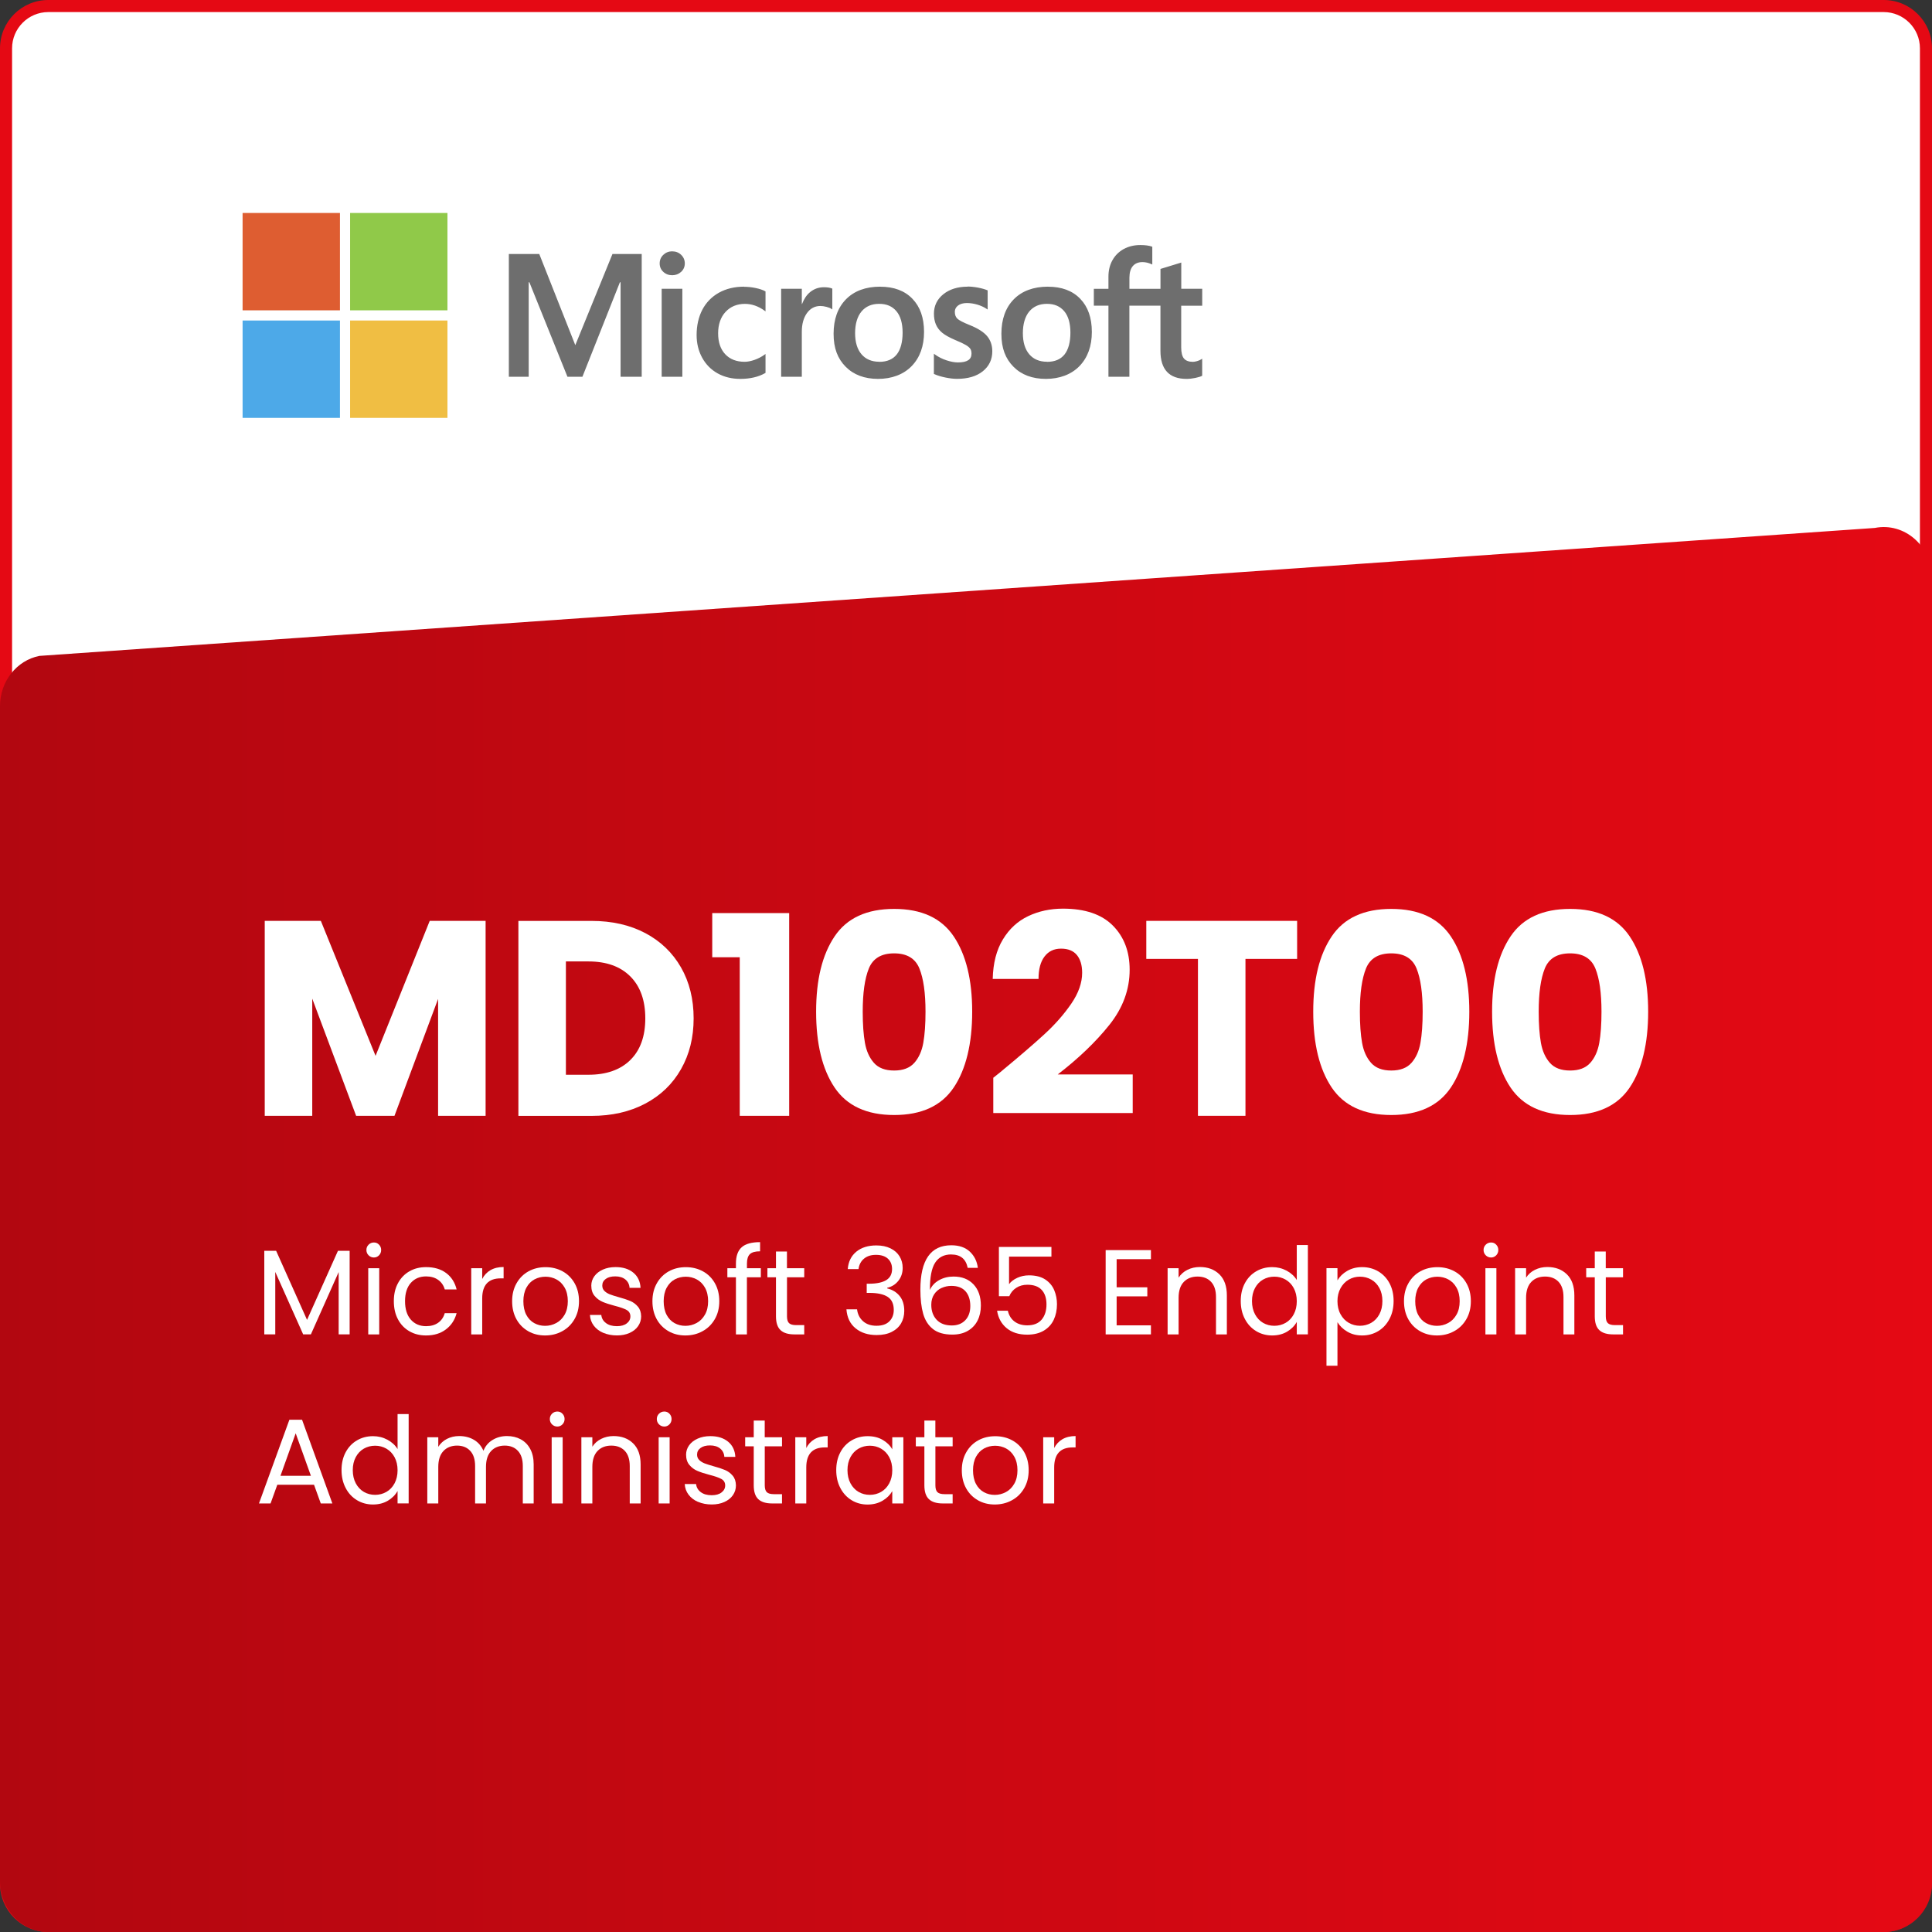 <?xml version="1.0" encoding="UTF-8"?>
<svg id="Layer_4" data-name="Layer 4" xmlns="http://www.w3.org/2000/svg" xmlns:xlink="http://www.w3.org/1999/xlink" viewBox="0 0 512 512">
  <rect x="0" y="0" width="512" height="512" fill="#333333" stroke="none"/>
  <defs>
    <style>
      .cls-1 {
        fill: #fff;
      }

      .cls-2 {
        fill: #90c949;
      }

      .cls-3 {
        fill: #e50914;
      }

      .cls-4 {
        fill: none;
      }

      .cls-5 {
        fill: #f0be43;
      }

      .cls-6 {
        fill: #de5d31;
      }

      .cls-7 {
        fill: #4da9e8;
      }

      .cls-8 {
        fill: #6e6e6e;
      }

      .cls-9 {
        fill: url(#linear-gradient);
      }
    </style>
    <linearGradient id="linear-gradient" x1="0" y1="325.83" x2="512" y2="325.83" gradientUnits="userSpaceOnUse">
      <stop offset="0" stop-color="#b20710"/>
      <stop offset="1" stop-color="#e50914"/>
    </linearGradient>
  </defs>
  <g>
    <rect class="cls-1" x="1.6" y="1.6" width="508.8" height="508.8" rx="11.2" ry="11.2"/>
    <path class="cls-3" d="M499.2,3.2c5.29,0,9.6,4.31,9.6,9.6v486.4c0,5.29-4.31,9.6-9.6,9.6H12.8c-5.29,0-9.6-4.31-9.6-9.6V12.8C3.2,7.51,7.51,3.2,12.8,3.2h486.4M499.2,0H12.8C5.73,0,0,5.73,0,12.8v486.4c0,7.07,5.73,12.8,12.8,12.8h486.4c7.07,0,12.8-5.73,12.8-12.8V12.8C512,5.73,506.27,0,499.2,0h0Z"/>
  </g>
  <path class="cls-9" d="M499.2,512H12.8C5.73,512,0,505.94,0,498.46V187.12c0-6.51,4.39-12.1,10.44-13.3l486.4-33.91c7.88-1.56,15.16,4.83,15.16,13.3v345.26c0,7.48-5.73,13.54-12.8,13.54Z"/>
  <g>
    <path class="cls-1" d="M128.69,244.04v51.67h-12.59v-30.99l-11.56,30.99h-10.16l-11.63-31.06v31.06h-12.59v-51.67h14.87l14.5,35.77,14.35-35.77h14.79Z"/>
    <path class="cls-1" d="M171.01,247.28c4.07,2.16,7.22,5.19,9.46,9.09,2.23,3.9,3.35,8.4,3.35,13.51s-1.12,9.54-3.35,13.47c-2.23,3.93-5.4,6.97-9.49,9.13-4.1,2.16-8.84,3.24-14.24,3.24h-19.36v-51.67h19.36c5.45,0,10.2,1.08,14.28,3.24ZM167.04,280.91c2.65-2.6,3.97-6.28,3.97-11.04s-1.32-8.46-3.97-11.11c-2.65-2.65-6.35-3.97-11.11-3.97h-5.96v30.03h5.96c4.76,0,8.46-1.3,11.11-3.9Z"/>
    <path class="cls-1" d="M188.75,253.68v-11.7h20.39v53.73h-13.1v-42.03h-7.29Z"/>
    <path class="cls-1" d="M221.17,248.16c3.26-4.86,8.52-7.29,15.79-7.29s12.52,2.43,15.79,7.29c3.26,4.86,4.89,11.51,4.89,19.95s-1.63,15.24-4.89,20.09c-3.26,4.86-8.53,7.29-15.79,7.29s-12.52-2.43-15.79-7.29c-3.26-4.86-4.89-11.56-4.89-20.09s1.63-15.09,4.89-19.95ZM243.65,256.66c-1.08-2.67-3.31-4.01-6.7-4.01s-5.62,1.34-6.7,4.01c-1.08,2.68-1.62,6.49-1.62,11.44,0,3.34.2,6.1.59,8.28.39,2.18,1.19,3.95,2.39,5.3,1.2,1.35,2.98,2.02,5.34,2.02s4.13-.67,5.34-2.02c1.2-1.35,2-3.12,2.39-5.3.39-2.18.59-4.94.59-8.28,0-4.96-.54-8.77-1.62-11.44Z"/>
    <path class="cls-1" d="M265.51,283.78c4.81-3.97,8.6-7.24,11.37-9.79,2.77-2.55,5.12-5.23,7.03-8.02s2.87-5.52,2.87-8.17c0-2.01-.47-3.58-1.4-4.71-.93-1.13-2.33-1.69-4.2-1.69s-3.32.7-4.38,2.1c-1.06,1.4-1.58,3.37-1.58,5.92h-12.14c.1-4.17.99-7.65,2.69-10.45,1.69-2.8,3.92-4.86,6.7-6.18,2.77-1.32,5.85-1.99,9.24-1.99,5.84,0,10.24,1.5,13.21,4.49,2.97,2.99,4.45,6.89,4.45,11.7,0,5.25-1.79,10.12-5.37,14.61-3.58,4.49-8.15,8.87-13.69,13.14h19.87v10.23h-36.95v-9.35c1.67-1.32,2.43-1.94,2.28-1.84Z"/>
    <path class="cls-1" d="M343.75,244.04v10.08h-13.69v41.58h-12.59v-41.58h-13.69v-10.08h39.96Z"/>
    <path class="cls-1" d="M352.91,248.16c3.26-4.86,8.52-7.29,15.79-7.29s12.52,2.43,15.79,7.29c3.26,4.86,4.89,11.51,4.89,19.95s-1.63,15.24-4.89,20.09c-3.26,4.86-8.53,7.29-15.79,7.29s-12.52-2.43-15.79-7.29c-3.26-4.86-4.89-11.56-4.89-20.09s1.63-15.09,4.89-19.95ZM375.4,256.66c-1.08-2.67-3.31-4.01-6.7-4.01s-5.62,1.34-6.7,4.01c-1.08,2.68-1.62,6.49-1.62,11.44,0,3.34.2,6.1.59,8.28.39,2.18,1.19,3.95,2.39,5.3,1.2,1.35,2.98,2.02,5.34,2.02s4.13-.67,5.34-2.02c1.2-1.35,2-3.12,2.39-5.3.39-2.18.59-4.94.59-8.28,0-4.96-.54-8.77-1.62-11.44Z"/>
    <path class="cls-1" d="M400.31,248.16c3.26-4.86,8.52-7.29,15.79-7.29s12.52,2.43,15.79,7.29c3.26,4.86,4.89,11.51,4.89,19.95s-1.63,15.24-4.89,20.09c-3.26,4.86-8.53,7.29-15.79,7.29s-12.52-2.43-15.79-7.29c-3.26-4.86-4.89-11.56-4.89-20.09s1.63-15.09,4.89-19.95ZM422.79,256.66c-1.08-2.67-3.31-4.01-6.7-4.01s-5.62,1.34-6.7,4.01c-1.08,2.68-1.62,6.49-1.62,11.44,0,3.34.2,6.1.59,8.28.39,2.18,1.19,3.95,2.39,5.3,1.2,1.35,2.98,2.02,5.34,2.02s4.13-.67,5.34-2.02c1.2-1.35,2-3.12,2.39-5.3.39-2.18.59-4.94.59-8.28,0-4.96-.54-8.77-1.62-11.44Z"/>
  </g>
  <g>
    <rect class="cls-4" x="67.57" y="329.95" width="391.98" height="73.56"/>
    <path class="cls-1" d="M92.66,331.48v22.14h-2.91v-16.51l-7.36,16.51h-2.05l-7.39-16.54v16.54h-2.91v-22.14h3.14l8.19,18.3,8.19-18.3h3.1Z"/>
    <path class="cls-1" d="M97.68,332.67c-.38-.38-.58-.85-.58-1.41s.19-1.02.58-1.41c.38-.38.85-.58,1.41-.58s.99.19,1.36.58c.37.38.56.85.56,1.41s-.19,1.02-.56,1.41c-.37.38-.83.58-1.36.58s-1.02-.19-1.41-.58ZM100.5,336.09v17.54h-2.91v-17.54h2.91Z"/>
    <path class="cls-1" d="M105.46,340.07c.72-1.35,1.73-2.41,3.02-3.15,1.29-.75,2.77-1.12,4.43-1.12,2.15,0,3.93.52,5.33,1.57,1.4,1.05,2.32,2.5,2.77,4.35h-3.14c-.3-1.07-.88-1.91-1.74-2.53-.86-.62-1.94-.93-3.22-.93-1.66,0-3.01.57-4.03,1.71-1.02,1.14-1.54,2.76-1.54,4.85s.51,3.74,1.54,4.9c1.02,1.15,2.37,1.73,4.03,1.73,1.28,0,2.35-.3,3.2-.9.85-.6,1.44-1.45,1.76-2.56h3.14c-.47,1.79-1.41,3.23-2.82,4.3-1.41,1.08-3.17,1.62-5.28,1.62-1.66,0-3.14-.37-4.43-1.12-1.29-.75-2.3-1.8-3.02-3.17-.73-1.36-1.09-2.97-1.09-4.8s.36-3.4,1.09-4.75Z"/>
    <path class="cls-1" d="M129.99,336.6c.95-.55,2.11-.83,3.47-.83v3.01h-.77c-3.26,0-4.9,1.77-4.9,5.31v9.54h-2.91v-17.54h2.91v2.85c.51-1,1.24-1.78,2.19-2.34Z"/>
    <path class="cls-1" d="M140,352.79c-1.33-.75-2.38-1.81-3.14-3.18-.76-1.38-1.14-2.97-1.14-4.78s.39-3.38,1.17-4.75c.78-1.38,1.84-2.43,3.18-3.17s2.85-1.1,4.51-1.1,3.17.37,4.51,1.1c1.34.74,2.4,1.79,3.18,3.15.78,1.37,1.17,2.96,1.17,4.77s-.4,3.41-1.2,4.78c-.8,1.38-1.88,2.44-3.25,3.18-1.37.75-2.88,1.12-4.54,1.12s-3.13-.37-4.46-1.12ZM147.41,350.62c.92-.49,1.66-1.23,2.22-2.21.56-.98.85-2.18.85-3.58s-.28-2.6-.83-3.58c-.56-.98-1.28-1.71-2.18-2.19s-1.87-.72-2.91-.72-2.04.24-2.93.72c-.89.48-1.6,1.21-2.13,2.19-.53.98-.8,2.18-.8,3.58s.26,2.64.78,3.62c.52.98,1.22,1.71,2.1,2.19.87.48,1.83.72,2.88.72s2.03-.25,2.94-.74Z"/>
    <path class="cls-1" d="M159.89,353.23c-1.07-.46-1.91-1.1-2.53-1.92-.62-.82-.96-1.76-1.02-2.83h3.01c.09.88.5,1.59,1.23,2.14.74.56,1.7.83,2.9.83,1.11,0,1.98-.24,2.62-.74.64-.49.96-1.11.96-1.86s-.34-1.34-1.02-1.71c-.68-.37-1.74-.74-3.17-1.1-1.3-.34-2.36-.69-3.18-1.04-.82-.35-1.53-.87-2.11-1.57-.59-.69-.88-1.61-.88-2.74,0-.9.27-1.72.8-2.46.53-.75,1.29-1.34,2.27-1.78.98-.44,2.1-.66,3.36-.66,1.94,0,3.51.49,4.7,1.47,1.19.98,1.83,2.33,1.92,4.03h-2.91c-.06-.92-.43-1.65-1.1-2.21-.67-.55-1.57-.83-2.7-.83-1.05,0-1.88.22-2.5.67-.62.45-.93,1.03-.93,1.76,0,.58.19,1.05.56,1.42.37.37.84.67,1.41.9.57.22,1.35.47,2.35.75,1.26.34,2.28.68,3.07,1.01.79.33,1.47.83,2.03,1.49.57.66.86,1.53.88,2.59,0,.96-.27,1.82-.8,2.59-.53.77-1.29,1.37-2.26,1.81-.97.44-2.09.66-3.34.66-1.34,0-2.55-.23-3.62-.69Z"/>
    <path class="cls-1" d="M177.18,352.79c-1.33-.75-2.38-1.81-3.14-3.18-.76-1.38-1.14-2.97-1.14-4.78s.39-3.38,1.17-4.75c.78-1.38,1.84-2.43,3.18-3.17s2.85-1.1,4.51-1.1,3.17.37,4.51,1.1,2.41,1.79,3.18,3.15c.78,1.37,1.17,2.96,1.17,4.77s-.4,3.41-1.2,4.78c-.8,1.38-1.88,2.44-3.25,3.18-1.37.75-2.88,1.12-4.54,1.12s-3.13-.37-4.46-1.12ZM184.59,350.62c.92-.49,1.66-1.23,2.22-2.21.57-.98.85-2.18.85-3.58s-.28-2.6-.83-3.58c-.55-.98-1.28-1.71-2.18-2.19s-1.87-.72-2.91-.72-2.04.24-2.93.72c-.89.48-1.59,1.21-2.13,2.19-.53.98-.8,2.18-.8,3.58s.26,2.64.78,3.62c.52.98,1.22,1.71,2.1,2.19.87.48,1.83.72,2.88.72s2.03-.25,2.94-.74Z"/>
    <path class="cls-1" d="M201.62,338.49h-3.68v15.14h-2.91v-15.14h-2.27v-2.4h2.27v-1.25c0-1.96.51-3.4,1.52-4.3,1.01-.91,2.64-1.36,4.88-1.36v2.43c-1.28,0-2.18.25-2.7.75-.52.5-.78,1.33-.78,2.48v1.25h3.68v2.4Z"/>
    <path class="cls-1" d="M208.56,338.49v10.34c0,.85.18,1.46.54,1.81.36.35.99.53,1.89.53h2.14v2.46h-2.62c-1.62,0-2.84-.37-3.65-1.12-.81-.75-1.22-1.97-1.22-3.68v-10.34h-2.27v-2.4h2.27v-4.42h2.91v4.42h4.58v2.4h-4.58Z"/>
    <path class="cls-1" d="M226.93,331.71c1.36-1.11,3.14-1.66,5.31-1.66,1.45,0,2.7.26,3.76.78,1.06.52,1.86,1.23,2.4,2.13.54.9.82,1.91.82,3.04,0,1.32-.38,2.46-1.14,3.42-.76.96-1.74,1.58-2.96,1.86v.16c1.39.34,2.48,1.01,3.3,2.02.81,1,1.22,2.31,1.22,3.94,0,1.22-.28,2.31-.83,3.28-.56.97-1.39,1.73-2.5,2.29-1.11.56-2.44.83-4,.83-2.26,0-4.12-.59-5.57-1.78-1.45-1.18-2.26-2.86-2.43-5.04h2.82c.15,1.28.67,2.33,1.57,3.14.9.81,2.09,1.22,3.58,1.22s2.63-.39,3.41-1.17c.78-.78,1.17-1.79,1.17-3.02,0-1.6-.53-2.75-1.6-3.46-1.07-.7-2.68-1.06-4.83-1.06h-.74v-2.43h.77c1.96-.02,3.44-.35,4.45-.98,1-.63,1.5-1.6,1.5-2.93,0-1.13-.37-2.04-1.1-2.72-.74-.68-1.79-1.02-3.15-1.02s-2.39.34-3.2,1.02c-.81.68-1.29,1.6-1.44,2.75h-2.85c.15-1.96.91-3.5,2.27-4.61Z"/>
    <path class="cls-1" d="M252.08,332.44c-1.9,0-3.32.73-4.26,2.19-.94,1.46-1.4,3.87-1.38,7.22.49-1.11,1.31-1.98,2.45-2.61,1.14-.63,2.42-.94,3.82-.94,2.2,0,3.95.68,5.26,2.05,1.31,1.37,1.97,3.25,1.97,5.66,0,1.45-.28,2.75-.85,3.9-.57,1.15-1.42,2.07-2.56,2.75-1.14.68-2.52,1.02-4.14,1.02-2.2,0-3.91-.49-5.15-1.47-1.24-.98-2.1-2.34-2.59-4.06-.49-1.73-.74-3.86-.74-6.4,0-7.83,2.73-11.74,8.19-11.74,2.09,0,3.73.57,4.93,1.7,1.19,1.13,1.9,2.56,2.11,4.29h-2.69c-.47-2.37-1.93-3.55-4.38-3.55ZM249.52,341.32c-.81.37-1.47.94-1.97,1.7-.5.76-.75,1.68-.75,2.77,0,1.62.47,2.94,1.41,3.95.94,1.01,2.28,1.52,4.03,1.52,1.49,0,2.68-.46,3.57-1.39.89-.93,1.33-2.18,1.33-3.76,0-1.66-.43-2.97-1.28-3.92-.85-.95-2.1-1.42-3.74-1.42-.92,0-1.78.19-2.59.56Z"/>
    <path class="cls-1" d="M278.64,333.02h-11.23v7.3c.49-.68,1.22-1.24,2.18-1.68.96-.44,1.99-.66,3.1-.66,1.77,0,3.21.37,4.32,1.1,1.11.74,1.9,1.69,2.38,2.85.48,1.16.72,2.4.72,3.7,0,1.54-.29,2.91-.86,4.13-.58,1.22-1.46,2.18-2.64,2.88-1.18.7-2.65,1.06-4.4,1.06-2.24,0-4.05-.58-5.44-1.73-1.39-1.15-2.23-2.69-2.53-4.61h2.85c.28,1.22.86,2.17,1.76,2.85.9.68,2.03,1.02,3.39,1.02,1.68,0,2.95-.51,3.81-1.52.85-1.01,1.28-2.35,1.28-4.02s-.43-2.95-1.28-3.86c-.85-.91-2.11-1.36-3.78-1.36-1.13,0-2.12.27-2.96.82-.84.54-1.46,1.29-1.84,2.22h-2.75v-13.06h13.92v2.56Z"/>
    <path class="cls-1" d="M295.92,333.69v7.46h8.13v2.4h-8.13v7.68h9.09v2.4h-12v-22.34h12v2.4h-9.09Z"/>
    <path class="cls-1" d="M323.15,337.71c1.32,1.29,1.98,3.15,1.98,5.58v10.34h-2.88v-9.92c0-1.75-.44-3.09-1.31-4.02-.88-.93-2.07-1.39-3.58-1.39s-2.76.48-3.66,1.44c-.91.96-1.36,2.36-1.36,4.19v9.7h-2.91v-17.54h2.91v2.5c.58-.9,1.36-1.59,2.35-2.08.99-.49,2.08-.74,3.28-.74,2.13,0,3.86.65,5.18,1.94Z"/>
    <path class="cls-1" d="M329.9,340.07c.72-1.35,1.72-2.41,2.99-3.15,1.27-.75,2.69-1.12,4.27-1.12,1.36,0,2.63.31,3.81.94,1.17.63,2.07,1.46,2.69,2.48v-9.28h2.94v23.68h-2.94v-3.3c-.58,1.05-1.43,1.9-2.56,2.58-1.13.67-2.45,1.01-3.97,1.01s-2.97-.38-4.24-1.15c-1.27-.77-2.27-1.84-2.99-3.23-.73-1.39-1.09-2.97-1.09-4.74s.36-3.36,1.09-4.72ZM342.86,341.37c-.53-.98-1.25-1.73-2.16-2.26-.91-.52-1.9-.78-2.99-.78s-2.08.26-2.98.77-1.61,1.26-2.14,2.24c-.53.98-.8,2.13-.8,3.46s.27,2.51.8,3.5c.53.99,1.25,1.75,2.14,2.27.9.52,1.89.78,2.98.78s2.08-.26,2.99-.78c.91-.52,1.63-1.28,2.16-2.27.53-.99.8-2.15.8-3.47s-.27-2.47-.8-3.46Z"/>
    <path class="cls-1" d="M357.02,336.81c1.14-.67,2.47-1.01,3.98-1.01s2.97.37,4.24,1.12c1.27.75,2.27,1.8,2.99,3.15.72,1.35,1.09,2.93,1.09,4.72s-.36,3.35-1.09,4.74c-.73,1.39-1.72,2.46-2.99,3.23-1.27.77-2.68,1.15-4.24,1.15s-2.81-.34-3.95-1.01c-1.14-.67-2.01-1.51-2.61-2.51v11.55h-2.91v-25.86h2.91v3.23c.58-1,1.43-1.84,2.58-2.51ZM365.55,341.34c-.53-.98-1.25-1.73-2.16-2.24-.91-.51-1.9-.77-2.99-.77s-2.05.26-2.96.78c-.91.52-1.63,1.28-2.18,2.27-.54.99-.82,2.14-.82,3.44s.27,2.48.82,3.47c.54.99,1.27,1.75,2.18,2.27.91.52,1.89.78,2.96.78s2.08-.26,2.99-.78c.91-.52,1.63-1.28,2.16-2.27.53-.99.8-2.16.8-3.5s-.27-2.47-.8-3.46Z"/>
    <path class="cls-1" d="M376.35,352.79c-1.33-.75-2.38-1.81-3.14-3.18-.76-1.38-1.14-2.97-1.14-4.78s.39-3.38,1.17-4.75c.78-1.38,1.84-2.43,3.18-3.17s2.85-1.1,4.51-1.1,3.17.37,4.51,1.1,2.41,1.79,3.18,3.15c.78,1.37,1.17,2.96,1.17,4.77s-.4,3.41-1.2,4.78c-.8,1.38-1.88,2.44-3.25,3.18-1.37.75-2.88,1.12-4.54,1.12s-3.13-.37-4.46-1.12ZM383.76,350.62c.92-.49,1.66-1.23,2.22-2.21.57-.98.85-2.18.85-3.58s-.28-2.6-.83-3.58c-.55-.98-1.28-1.71-2.18-2.19s-1.87-.72-2.91-.72-2.04.24-2.93.72c-.89.48-1.59,1.21-2.13,2.19-.53.98-.8,2.18-.8,3.58s.26,2.64.78,3.62c.52.98,1.22,1.71,2.1,2.19.87.48,1.83.72,2.88.72s2.03-.25,2.94-.74Z"/>
    <path class="cls-1" d="M393.74,332.67c-.38-.38-.58-.85-.58-1.41s.19-1.02.58-1.41c.38-.38.85-.58,1.41-.58s.99.19,1.36.58c.37.38.56.85.56,1.41s-.19,1.02-.56,1.41c-.37.38-.83.58-1.36.58s-1.02-.19-1.41-.58ZM396.56,336.09v17.54h-2.91v-17.54h2.91Z"/>
    <path class="cls-1" d="M415.24,337.71c1.32,1.29,1.98,3.15,1.98,5.58v10.34h-2.88v-9.92c0-1.75-.44-3.09-1.31-4.02-.88-.93-2.07-1.39-3.58-1.39s-2.76.48-3.66,1.44c-.91.96-1.36,2.36-1.36,4.19v9.7h-2.91v-17.54h2.91v2.5c.58-.9,1.36-1.59,2.35-2.08.99-.49,2.09-.74,3.28-.74,2.13,0,3.86.65,5.18,1.94Z"/>
    <path class="cls-1" d="M425.55,338.49v10.34c0,.85.18,1.46.54,1.81.36.35.99.53,1.89.53h2.14v2.46h-2.62c-1.62,0-2.84-.37-3.65-1.12-.81-.75-1.22-1.97-1.22-3.68v-10.34h-2.27v-2.4h2.27v-4.42h2.91v4.42h4.58v2.4h-4.58Z"/>
    <path class="cls-1" d="M83.22,393.47h-9.73l-1.79,4.96h-3.07l8.06-22.18h3.36l8.03,22.18h-3.07l-1.79-4.96ZM82.39,391.1l-4.03-11.26-4.03,11.26h8.06Z"/>
    <path class="cls-1" d="M91.6,384.87c.72-1.35,1.72-2.41,2.99-3.15,1.27-.75,2.69-1.12,4.27-1.12,1.36,0,2.63.31,3.81.94,1.17.63,2.07,1.46,2.69,2.48v-9.28h2.94v23.68h-2.94v-3.3c-.58,1.05-1.43,1.9-2.56,2.58-1.13.67-2.45,1.01-3.97,1.01s-2.97-.38-4.24-1.15c-1.27-.77-2.27-1.84-2.99-3.23-.73-1.39-1.09-2.97-1.09-4.74s.36-3.36,1.09-4.72ZM104.56,386.17c-.53-.98-1.25-1.73-2.16-2.26-.91-.52-1.9-.78-2.99-.78s-2.08.26-2.98.77-1.61,1.26-2.14,2.24c-.53.98-.8,2.13-.8,3.46s.27,2.51.8,3.5c.53.99,1.25,1.75,2.14,2.27.9.52,1.89.78,2.98.78s2.08-.26,2.99-.78c.91-.52,1.63-1.28,2.16-2.27.53-.99.8-2.15.8-3.47s-.27-2.47-.8-3.46Z"/>
    <path class="cls-1" d="M137.97,381.42c1.07.57,1.91,1.41,2.53,2.54.62,1.13.93,2.51.93,4.13v10.34h-2.88v-9.92c0-1.75-.43-3.09-1.3-4.02-.86-.93-2.03-1.39-3.5-1.39s-2.72.49-3.62,1.46c-.9.97-1.34,2.37-1.34,4.21v9.66h-2.88v-9.92c0-1.75-.43-3.09-1.3-4.02-.86-.93-2.03-1.39-3.5-1.39s-2.72.49-3.62,1.46c-.9.97-1.34,2.37-1.34,4.21v9.66h-2.91v-17.54h2.91v2.53c.58-.92,1.35-1.62,2.32-2.11.97-.49,2.04-.74,3.22-.74,1.47,0,2.77.33,3.9.99,1.13.66,1.97,1.63,2.53,2.91.49-1.24,1.3-2.2,2.43-2.88,1.13-.68,2.39-1.02,3.78-1.02s2.58.28,3.65.85Z"/>
    <path class="cls-1" d="M146.29,377.47c-.38-.38-.58-.85-.58-1.41s.19-1.02.58-1.41c.38-.38.85-.58,1.41-.58s.99.19,1.36.58c.37.38.56.85.56,1.41s-.19,1.02-.56,1.41c-.37.38-.83.58-1.36.58s-1.02-.19-1.41-.58ZM149.11,380.89v17.54h-2.91v-17.54h2.91Z"/>
    <path class="cls-1" d="M167.79,382.51c1.32,1.29,1.98,3.15,1.98,5.58v10.34h-2.88v-9.92c0-1.75-.44-3.09-1.31-4.02-.88-.93-2.07-1.39-3.58-1.39s-2.76.48-3.66,1.44c-.91.96-1.36,2.36-1.36,4.19v9.7h-2.91v-17.54h2.91v2.5c.58-.9,1.36-1.59,2.35-2.08.99-.49,2.08-.74,3.28-.74,2.13,0,3.86.65,5.18,1.94Z"/>
    <path class="cls-1" d="M174.64,377.47c-.38-.38-.58-.85-.58-1.41s.19-1.02.58-1.41c.38-.38.85-.58,1.41-.58s.99.19,1.36.58c.37.38.56.85.56,1.41s-.19,1.02-.56,1.41c-.37.38-.83.58-1.36.58s-1.02-.19-1.41-.58ZM177.46,380.89v17.54h-2.91v-17.54h2.91Z"/>
    <path class="cls-1" d="M185.01,398.03c-1.07-.46-1.91-1.1-2.53-1.92-.62-.82-.96-1.76-1.02-2.83h3.01c.09.88.5,1.59,1.23,2.14.74.56,1.7.83,2.9.83,1.11,0,1.98-.24,2.62-.74.64-.49.96-1.11.96-1.86s-.34-1.34-1.02-1.71c-.68-.37-1.74-.74-3.17-1.1-1.3-.34-2.36-.69-3.18-1.04-.82-.35-1.53-.87-2.11-1.57-.59-.69-.88-1.61-.88-2.74,0-.9.27-1.72.8-2.46.53-.75,1.29-1.34,2.27-1.78.98-.44,2.1-.66,3.36-.66,1.94,0,3.51.49,4.7,1.47,1.19.98,1.83,2.33,1.92,4.03h-2.91c-.06-.92-.43-1.65-1.1-2.21-.67-.55-1.57-.83-2.7-.83-1.05,0-1.88.22-2.5.67-.62.45-.93,1.03-.93,1.76,0,.58.19,1.05.56,1.42.37.37.84.67,1.41.9.57.22,1.35.47,2.35.75,1.26.34,2.28.68,3.07,1.01.79.33,1.47.83,2.03,1.49.57.66.86,1.53.88,2.59,0,.96-.27,1.82-.8,2.59-.53.77-1.29,1.37-2.26,1.81-.97.44-2.09.66-3.34.66-1.34,0-2.55-.23-3.62-.69Z"/>
    <path class="cls-1" d="M202.67,383.29v10.34c0,.85.18,1.46.54,1.81.36.35.99.53,1.89.53h2.14v2.46h-2.62c-1.62,0-2.84-.37-3.65-1.12-.81-.75-1.22-1.97-1.22-3.68v-10.34h-2.27v-2.4h2.27v-4.42h2.91v4.42h4.58v2.4h-4.58Z"/>
    <path class="cls-1" d="M215.87,381.4c.95-.55,2.11-.83,3.47-.83v3.01h-.77c-3.26,0-4.9,1.77-4.9,5.31v9.54h-2.91v-17.54h2.91v2.85c.51-1,1.24-1.78,2.19-2.34Z"/>
    <path class="cls-1" d="M222.7,384.87c.72-1.35,1.72-2.41,2.99-3.15,1.27-.75,2.68-1.12,4.24-1.12s2.87.33,4,.99c1.13.66,1.97,1.49,2.53,2.5v-3.2h2.94v17.54h-2.94v-3.26c-.58,1.02-1.44,1.87-2.58,2.54-1.14.67-2.47,1.01-3.98,1.01s-2.97-.38-4.22-1.15c-1.26-.77-2.25-1.84-2.98-3.23-.73-1.39-1.09-2.97-1.09-4.74s.36-3.36,1.09-4.72ZM235.66,386.17c-.53-.98-1.25-1.73-2.16-2.26-.91-.52-1.9-.78-2.99-.78s-2.08.26-2.98.77-1.61,1.26-2.14,2.24c-.53.98-.8,2.13-.8,3.46s.27,2.51.8,3.5c.53.99,1.25,1.75,2.14,2.27.9.52,1.89.78,2.98.78s2.08-.26,2.99-.78c.91-.52,1.63-1.28,2.16-2.27.53-.99.8-2.15.8-3.47s-.27-2.47-.8-3.46Z"/>
    <path class="cls-1" d="M247.89,383.29v10.34c0,.85.18,1.46.54,1.81.36.35.99.53,1.89.53h2.14v2.46h-2.62c-1.62,0-2.84-.37-3.65-1.12-.81-.75-1.22-1.97-1.22-3.68v-10.34h-2.27v-2.4h2.27v-4.42h2.91v4.42h4.58v2.4h-4.58Z"/>
    <path class="cls-1" d="M259.17,397.59c-1.33-.75-2.38-1.81-3.14-3.18-.76-1.38-1.14-2.97-1.14-4.78s.39-3.38,1.17-4.75c.78-1.38,1.84-2.43,3.18-3.17s2.85-1.1,4.51-1.1,3.17.37,4.51,1.1,2.41,1.79,3.18,3.15c.78,1.37,1.17,2.96,1.17,4.77s-.4,3.41-1.2,4.78c-.8,1.38-1.88,2.44-3.25,3.18-1.37.75-2.88,1.12-4.54,1.12s-3.13-.37-4.46-1.12ZM266.57,395.42c.92-.49,1.66-1.23,2.22-2.21.57-.98.85-2.18.85-3.58s-.28-2.6-.83-3.58c-.55-.98-1.28-1.71-2.18-2.19s-1.87-.72-2.91-.72-2.04.24-2.93.72c-.89.48-1.59,1.21-2.13,2.19-.53.98-.8,2.18-.8,3.58s.26,2.64.78,3.62c.52.98,1.22,1.71,2.1,2.19.87.48,1.83.72,2.88.72s2.03-.25,2.94-.74Z"/>
    <path class="cls-1" d="M281.57,381.4c.95-.55,2.11-.83,3.47-.83v3.01h-.77c-3.26,0-4.9,1.77-4.9,5.31v9.54h-2.91v-17.54h2.91v2.85c.51-1,1.24-1.78,2.19-2.34Z"/>
  </g>
  <g>
    <path class="cls-8" d="M318.6,81v-4.47h-5.55v-6.95l-.19.06-5.22,1.6-.1.03v5.27h-8.23v-2.93c0-1.37.31-2.41.91-3.11.6-.69,1.45-1.04,2.54-1.04.78,0,1.6.18,2.41.55l.2.09v-4.71l-.1-.04c-.76-.27-1.8-.41-3.08-.41-1.62,0-3.09.35-4.38,1.05-1.28.7-2.29,1.7-3,2.97-.71,1.27-1.06,2.73-1.06,4.35v3.23h-3.87v4.47h3.87v18.84h5.55v-18.84h8.23v11.97c0,4.93,2.33,7.43,6.91,7.43.75,0,1.55-.09,2.36-.26.82-.18,1.39-.35,1.72-.54l.07-.04v-4.51l-.23.15c-.3.2-.68.36-1.12.49-.44.12-.81.19-1.1.19-1.07,0-1.87-.29-2.36-.86-.5-.58-.75-1.59-.75-3v-11.01h5.55ZM277.49,95.87c-2.02,0-3.6-.67-4.72-1.98-1.13-1.32-1.7-3.21-1.7-5.6s.57-4.41,1.7-5.75c1.12-1.34,2.69-2.02,4.68-2.02s3.46.65,4.56,1.93c1.1,1.29,1.66,3.21,1.66,5.71s-.53,4.48-1.56,5.78c-1.03,1.29-2.58,1.95-4.61,1.95M277.74,75.97c-3.84,0-6.9,1.13-9.08,3.35-2.18,2.22-3.28,5.3-3.28,9.14s1.08,6.59,3.2,8.73c2.12,2.14,5.01,3.22,8.59,3.22s6.72-1.14,8.9-3.39c2.18-2.25,3.28-5.3,3.28-9.05s-1.03-6.67-3.08-8.79c-2.04-2.13-4.91-3.2-8.54-3.2M256.44,75.97c-2.62,0-4.78.67-6.43,1.99-1.66,1.33-2.51,3.07-2.51,5.17,0,1.09.18,2.07.54,2.89.36.83.92,1.56,1.66,2.17.74.61,1.87,1.24,3.37,1.89,1.26.52,2.21.96,2.81,1.31.59.34,1,.68,1.24,1.01.23.33.34.77.34,1.32,0,1.57-1.17,2.33-3.59,2.33-.9,0-1.92-.19-3.04-.56-1.11-.36-2.16-.89-3.11-1.58l-.23-.17v5.35l.08.04c.79.36,1.78.67,2.94.91,1.17.24,2.22.36,3.14.36,2.84,0,5.12-.67,6.79-2,1.68-1.34,2.53-3.12,2.53-5.3,0-1.57-.46-2.92-1.36-4.01-.9-1.08-2.45-2.07-4.62-2.94-1.73-.69-2.84-1.27-3.29-1.71-.44-.43-.66-1.03-.66-1.8,0-.68.28-1.22.84-1.66.57-.44,1.37-.67,2.36-.67.93,0,1.87.15,2.81.43.94.29,1.77.67,2.46,1.14l.23.15v-5.07l-.09-.04c-.64-.27-1.48-.51-2.49-.7-1.01-.19-1.93-.28-2.73-.28M233.03,95.87c-2.01,0-3.6-.67-4.72-1.98-1.13-1.32-1.7-3.21-1.7-5.6s.57-4.41,1.7-5.75c1.12-1.34,2.69-2.02,4.68-2.02s3.46.65,4.55,1.93c1.1,1.29,1.66,3.21,1.66,5.71s-.53,4.48-1.56,5.78c-1.03,1.29-2.58,1.95-4.61,1.95M233.27,75.97c-3.85,0-6.9,1.13-9.08,3.35-2.18,2.22-3.28,5.3-3.28,9.14s1.08,6.59,3.2,8.73c2.12,2.14,5.01,3.22,8.59,3.22s6.72-1.14,8.9-3.39c2.18-2.25,3.28-5.3,3.28-9.05s-1.03-6.67-3.08-8.79c-2.04-2.13-4.91-3.2-8.54-3.2M212.49,80.57v-4.04h-5.48v23.31h5.48v-11.93c0-2.03.46-3.69,1.37-4.95.9-1.24,2.09-1.87,3.55-1.87.49,0,1.05.08,1.65.24.59.16,1.02.33,1.28.52l.23.17v-5.53l-.09-.04c-.51-.22-1.23-.33-2.15-.33-1.38,0-2.61.44-3.67,1.31-.93.77-1.6,1.82-2.11,3.13h-.06ZM197.19,75.97c-2.52,0-4.76.54-6.67,1.6-1.91,1.07-3.39,2.59-4.4,4.52-1,1.93-1.51,4.19-1.51,6.7,0,2.2.49,4.22,1.47,6.01.98,1.78,2.36,3.18,4.1,4.15,1.75.97,3.76,1.46,6,1.46,2.61,0,4.83-.52,6.62-1.55l.07-.04v-5.02l-.23.17c-.81.59-1.71,1.06-2.68,1.4-.97.34-1.85.51-2.63.51-2.15,0-3.88-.67-5.13-2-1.26-1.33-1.89-3.2-1.89-5.54s.66-4.28,1.97-5.69c1.31-1.41,3.04-2.12,5.14-2.12,1.8,0,3.56.61,5.22,1.82l.23.17v-5.29l-.07-.04c-.63-.35-1.48-.64-2.54-.86-1.05-.22-2.09-.33-3.07-.33M180.83,76.53h-5.48v23.31h5.48v-23.31ZM178.14,66.6c-.9,0-1.69.31-2.34.92-.65.61-.98,1.38-.98,2.29s.33,1.65.97,2.24c.64.59,1.43.89,2.35.89s1.71-.3,2.36-.89c.65-.6.98-1.35.98-2.24s-.32-1.64-.95-2.26c-.63-.62-1.43-.94-2.38-.94M164.46,74.81v25.03h5.6v-32.53h-7.75l-9.85,24.16-9.55-24.16h-8.06v32.53h5.26v-25.04h.18l10.09,25.04h3.97l9.93-25.03h.18Z"/>
    <path class="cls-6" d="M90.09,82.24h-25.8v-25.8h25.8v25.8Z"/>
    <path class="cls-2" d="M118.58,82.24h-25.8v-25.8h25.8v25.8h0Z"/>
    <path class="cls-7" d="M90.09,110.74h-25.8v-25.8h25.8v25.8Z"/>
    <path class="cls-5" d="M118.58,110.74h-25.8v-25.8h25.8v25.8h0Z"/>
  </g>
</svg>